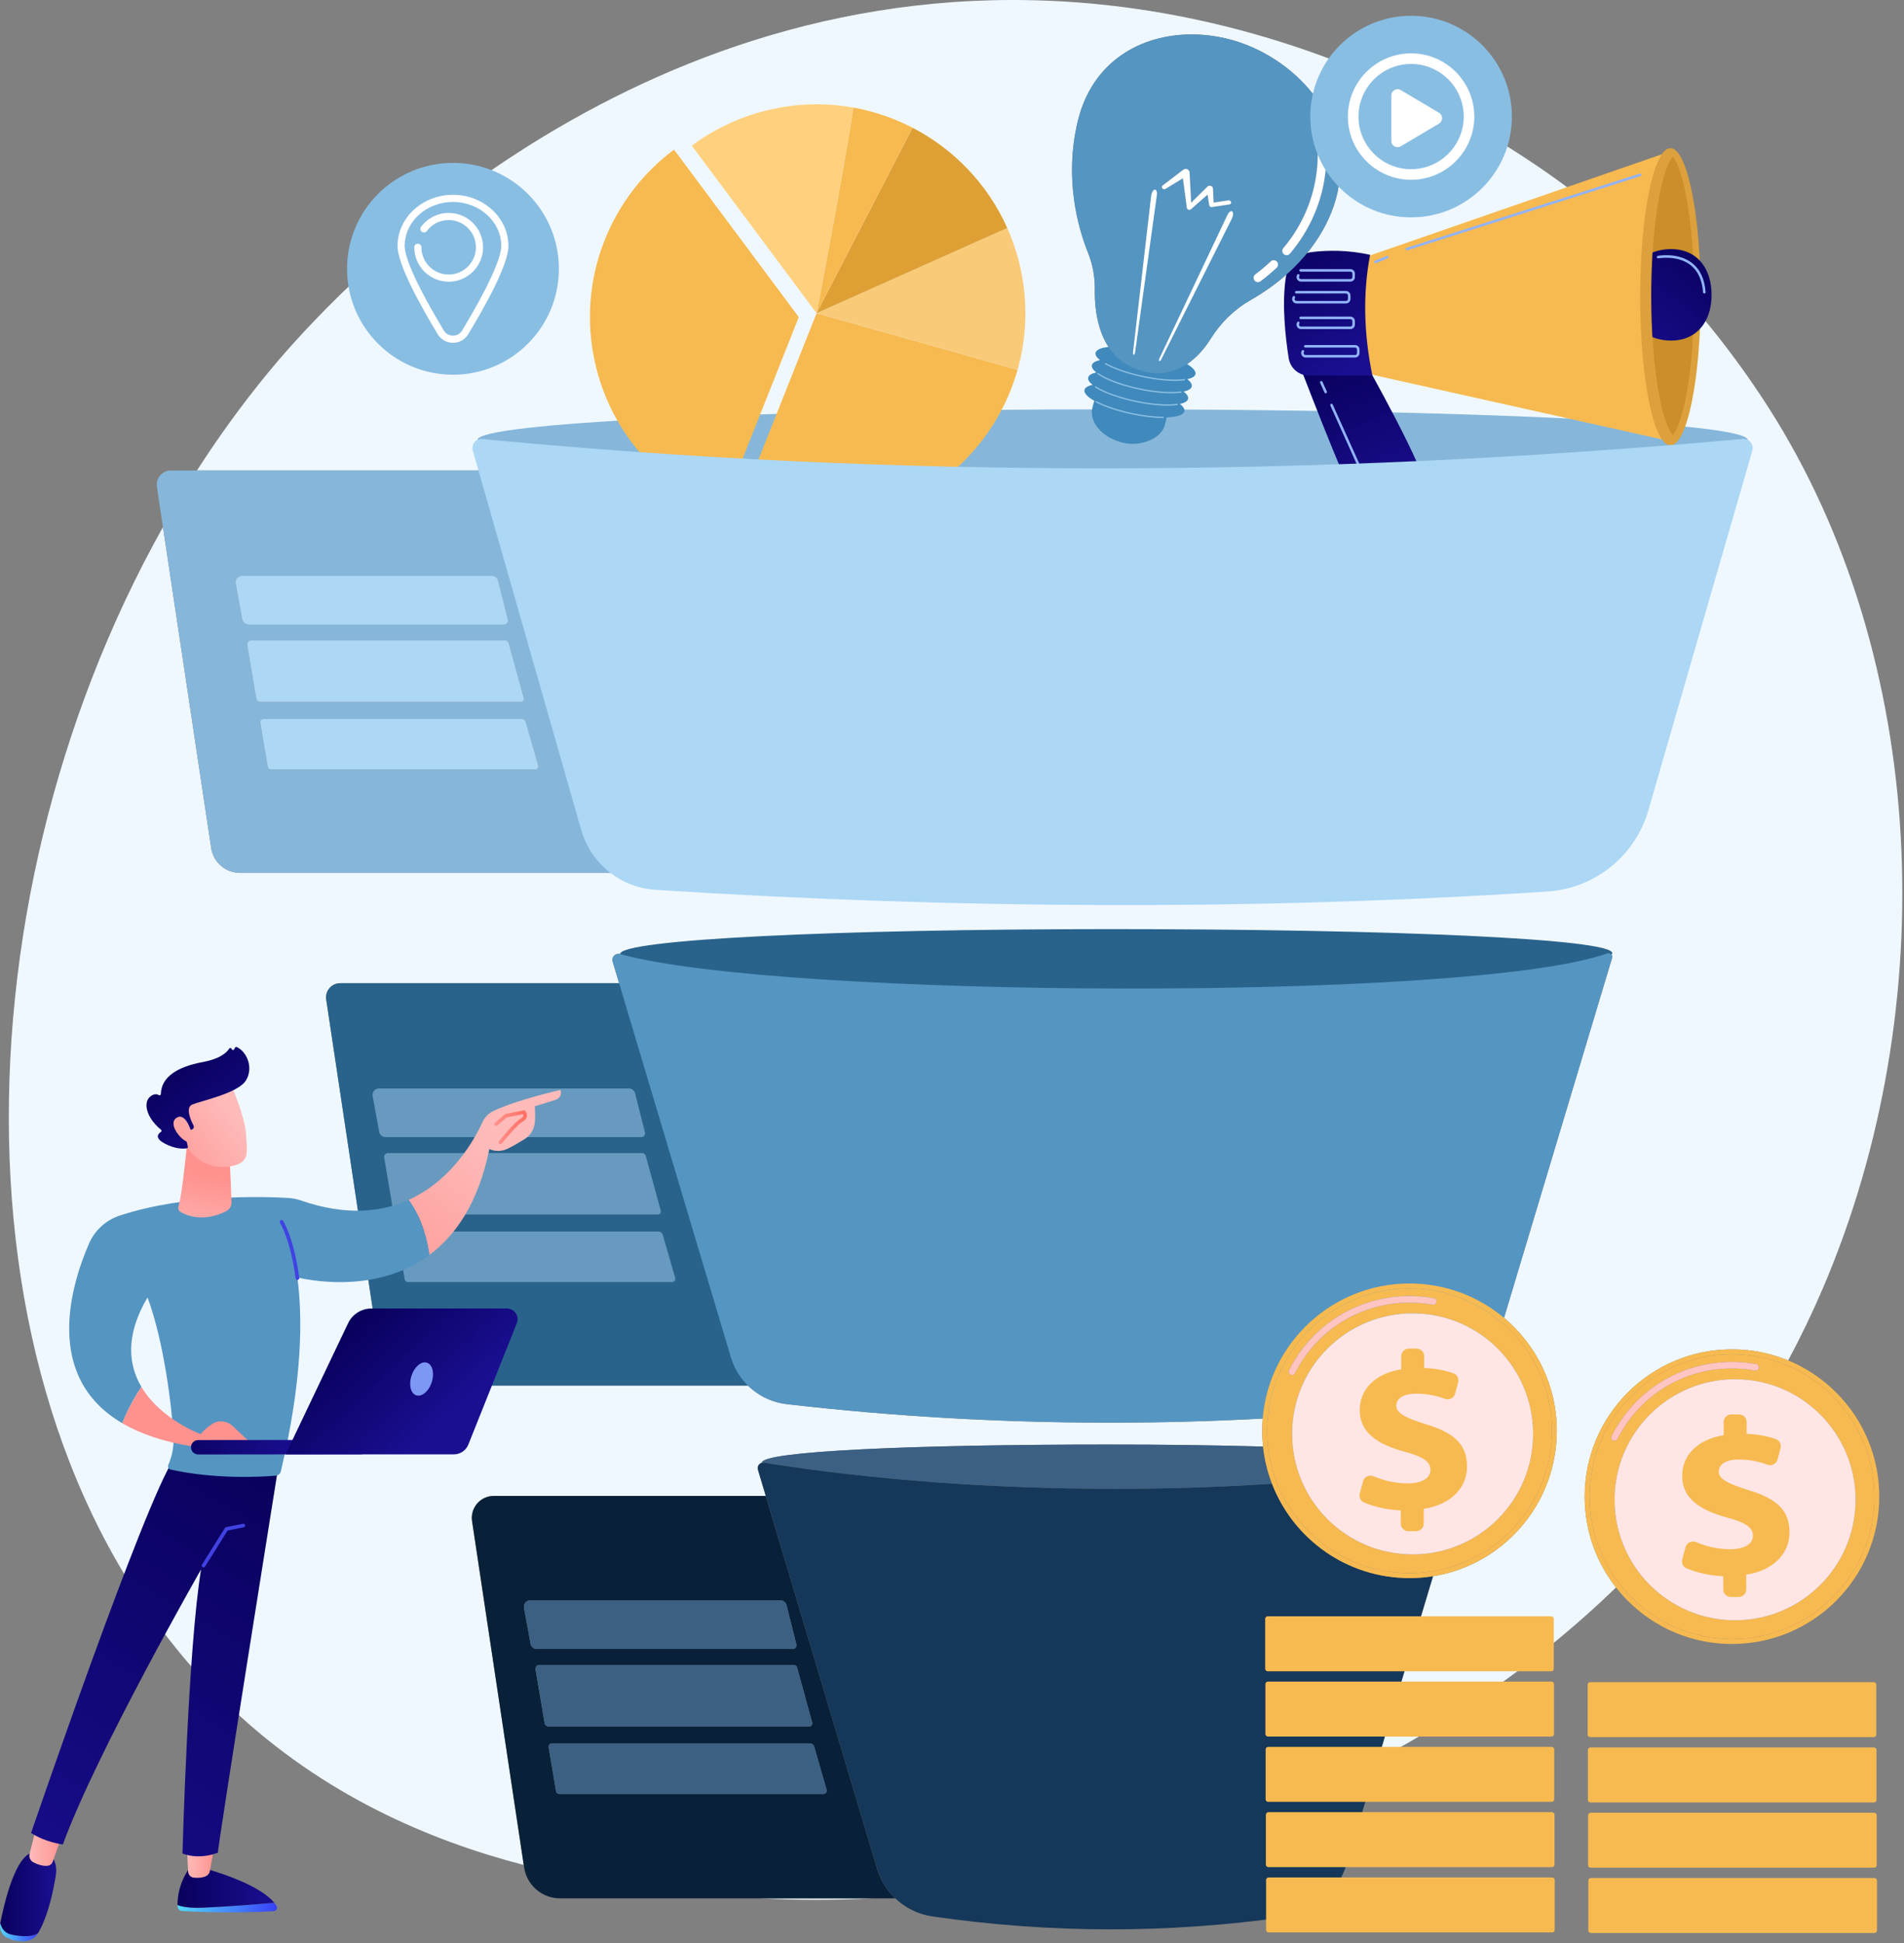 <svg width="585" height="597" viewBox="0 0 585 597" fill="none" xmlns="http://www.w3.org/2000/svg">
<rect x="0" y="0" width="585" height="597" fill="#808080" stroke="none"/>
<path d="M250.675 583.678C244.779 583.678 238.939 583.525 233.164 583.219H268.464C262.491 583.525 256.554 583.678 250.675 583.678ZM160.916 572.962C131.78 565.381 99.336 551.483 71.156 524.836C-16.673 441.778 -15.844 279.508 50.069 161.943L64.883 260.537C65.544 264.932 69.32 268.183 73.763 268.183H216.974V144.546H60.514C67.24 134.073 74.523 124.031 82.332 114.538C94.628 99.588 179.26 0 311.26 0C312.143 0 313.028 0.004 313.914 0.013C411.671 1.001 480.287 56.224 488.629 63.102C499.17 71.794 522.416 92.446 543.367 125.209C592.593 202.19 596.92 309.657 560.091 395.74C556.817 403.393 553.252 410.789 549.406 417.957C544.086 415.761 538.257 414.549 532.144 414.549C507.15 414.549 486.887 434.812 486.887 459.806C486.887 470.334 490.482 480.021 496.512 487.71C474.654 508.885 449.832 526.459 423.394 540.527L440.288 484.26C461.848 480.798 478.32 462.111 478.32 439.576C478.32 425.638 472.019 413.17 462.111 404.869L495.315 294.275C495.539 293.525 494.96 292.835 494.249 292.835C494.124 292.835 493.993 292.856 493.864 292.901C473.227 300.25 411.258 303.714 347.818 303.714C282.316 303.714 215.25 300.02 190.527 293.101C190.352 293.052 190.18 293.03 190.012 293.03C188.818 293.03 187.868 294.191 188.236 295.426L190.221 302.065H104.524C101.866 302.065 99.83 304.428 100.225 307.057L116.903 418.056C117.564 422.45 121.34 425.7 125.783 425.7H229.814C232.991 428.81 237.167 430.866 241.772 431.396C274.436 435.152 307.497 437.079 340.983 437.079C356.551 437.079 372.207 436.663 387.962 435.819C387.859 437.057 387.807 438.31 387.807 439.576C387.807 441.21 387.893 442.822 388.063 444.413C373.763 444.012 357.746 443.788 340.826 443.788C280.409 443.788 234.089 445.851 234.089 449.37C234.089 449.379 234.089 449.387 234.089 449.396C233.194 449.613 232.585 450.552 232.875 451.521L235.284 459.582H151.717C147.593 459.582 144.433 463.252 145.044 467.334L160.916 572.962ZM366.158 10.572C350.627 10.572 335.529 18.745 331.105 37.402C326.946 54.933 331.213 69.96 334.287 77.64C335.72 81.227 336.433 85.063 336.375 88.922C336.254 96.956 338.054 110.829 351.381 114.114C352.902 114.491 354.347 114.661 355.714 114.661C363.59 114.661 368.914 108.976 372.091 103.911C375.139 99.055 379.298 95.003 384.281 92.166C392.127 87.702 403.411 79.216 409.045 65.267C418.2 42.6 402.692 21.515 382.912 13.753C377.606 11.672 371.854 10.572 366.158 10.572Z" fill="#EFF8FF"/>
<path d="M216.974 268.183H73.763C69.319 268.183 65.544 264.932 64.883 260.537L50.069 161.943L48.205 149.539C47.81 146.909 49.846 144.545 52.504 144.545H60.514H216.974V268.183ZM80.943 220.864C80.336 220.864 79.874 221.409 79.975 222.007L82.249 235.564C82.329 236.038 82.738 236.384 83.217 236.384C83.219 236.384 83.221 236.384 83.223 236.384H164.422C165.074 236.384 165.546 235.758 165.365 235.129L161.54 221.833C161.376 221.258 160.851 220.864 160.254 220.864H80.943ZM77.126 196.753C76.387 196.753 75.826 197.418 75.949 198.145L78.736 214.643C78.833 215.218 79.33 215.637 79.913 215.637H160.048C160.659 215.637 161.103 215.056 160.941 214.466L156.35 197.747C156.253 197.175 155.755 196.753 155.174 196.753H77.126ZM74.328 176.912C73.106 176.912 72.183 178.021 72.403 179.222L74.424 190.26C74.595 191.19 75.404 191.864 76.349 191.864H154.944C155.704 191.864 156.261 191.149 156.074 190.413L153.08 178.539C152.918 177.601 152.105 176.912 151.151 176.912H74.328Z" fill="#86B7DA"/>
<path d="M160.048 215.638H79.913C79.33 215.638 78.833 215.218 78.736 214.643L75.949 198.146C75.826 197.418 76.388 196.753 77.126 196.753H155.175C155.756 196.753 156.253 197.175 156.35 197.747L160.941 214.467C161.103 215.056 160.659 215.638 160.048 215.638Z" fill="#ACD7F5"/>
<path d="M83.217 236.385C82.739 236.385 82.329 236.038 82.25 235.564L79.975 222.007C79.875 221.409 80.336 220.864 80.943 220.864H160.255C160.851 220.864 161.376 221.258 161.54 221.833L165.365 235.13C165.546 235.758 165.074 236.385 164.422 236.385H83.224C83.222 236.385 83.22 236.385 83.217 236.385Z" fill="#ACD7F5"/>
<path d="M154.944 191.864H76.349C75.404 191.864 74.594 191.19 74.424 190.261L72.403 179.222C72.183 178.021 73.106 176.912 74.327 176.912H151.151C152.105 176.912 152.918 177.601 153.08 178.54L156.074 190.413C156.261 191.15 155.704 191.864 154.944 191.864Z" fill="#ACD7F5"/>
<path d="M268.994 425.7H125.783C121.34 425.7 117.564 422.45 116.903 418.056L100.225 307.057C99.83 304.428 101.866 302.065 104.524 302.065H268.994V425.7Z" fill="#29638C"/>
<path d="M202.136 373.125H121.998C121.417 373.125 120.92 372.705 120.823 372.13L118.035 355.635C117.913 354.905 118.475 354.242 119.213 354.242H197.26C197.843 354.242 198.341 354.662 198.437 355.237L203.027 371.956C203.188 372.543 202.745 373.125 202.136 373.125Z" fill="#679ABE"/>
<path d="M125.305 393.871C124.825 393.871 124.416 393.527 124.336 393.053L122.061 379.494C121.962 378.896 122.422 378.351 123.029 378.351H202.34C202.936 378.351 203.462 378.747 203.627 379.32L207.453 392.619C207.633 393.247 207.162 393.871 206.508 393.871H125.311C125.309 393.871 125.307 393.871 125.305 393.871Z" fill="#679ABE"/>
<path d="M197.032 349.353H118.436C117.491 349.353 116.682 348.677 116.512 347.748L114.49 336.709C114.271 335.508 115.192 334.401 116.415 334.401H193.237C194.191 334.401 195.007 335.088 195.166 336.029L198.162 347.9C198.347 348.637 197.79 349.353 197.032 349.353Z" fill="#679ABE"/>
<path d="M275.078 583.219H172.087C166.55 583.219 161.849 579.17 161.027 573.696L160.915 572.962L145.044 467.334C144.432 463.252 147.592 459.582 151.717 459.582H235.283L269.518 574.152C270.573 577.68 272.517 580.78 275.078 583.219ZM169.547 535.616C168.94 535.616 168.477 536.161 168.578 536.759L170.853 550.319C170.931 550.79 171.342 551.137 171.82 551.137C171.822 551.137 171.824 551.137 171.826 551.137H253.025C253.677 551.137 254.149 550.51 253.968 549.884L250.145 536.585C249.979 536.01 249.454 535.616 248.857 535.616H169.547ZM165.73 511.507C164.99 511.507 164.43 512.17 164.553 512.898L167.338 529.395C167.435 529.97 167.932 530.39 168.516 530.39H248.651C249.262 530.39 249.706 529.809 249.544 529.219L244.953 512.502C244.856 511.927 244.359 511.507 243.777 511.507H165.73ZM162.932 491.667C161.709 491.667 160.786 492.773 161.007 493.974L163.027 505.013C163.199 505.943 164.008 506.616 164.953 506.616H243.547C244.307 506.616 244.864 505.902 244.677 505.166L241.683 493.294C241.521 492.353 240.708 491.667 239.754 491.667H162.932Z" fill="#092138"/>
<path d="M248.652 530.39H168.516C167.933 530.39 167.436 529.97 167.339 529.395L164.554 512.898C164.431 512.17 164.991 511.507 165.731 511.507H243.778C244.359 511.507 244.857 511.927 244.953 512.502L249.545 529.219C249.706 529.809 249.263 530.39 248.652 530.39Z" fill="#3B6084"/>
<path d="M171.821 551.137C171.343 551.137 170.932 550.79 170.855 550.319L168.579 536.76C168.478 536.161 168.941 535.617 169.548 535.617H248.859C249.455 535.617 249.98 536.011 250.146 536.585L253.969 549.884C254.15 550.51 253.678 551.137 253.026 551.137H171.828C171.825 551.137 171.823 551.137 171.821 551.137Z" fill="#3B6084"/>
<path d="M243.548 506.616H164.954C164.009 506.616 163.199 505.943 163.027 505.013L161.008 493.974C160.786 492.773 161.71 491.666 162.933 491.666H239.755C240.708 491.666 241.522 492.353 241.683 493.294L244.678 505.166C244.865 505.902 244.307 506.616 243.548 506.616Z" fill="#3B6084"/>
<path d="M342.495 457.406C305.989 457.406 268.718 454.801 234.759 449.37C234.666 449.355 234.574 449.348 234.483 449.348C234.348 449.348 234.216 449.363 234.089 449.396C234.089 449.387 234.089 449.379 234.089 449.37C234.089 445.85 280.409 443.788 340.826 443.788C357.746 443.788 373.763 444.012 388.063 444.412C388.487 448.403 389.43 452.239 390.823 455.851C375.111 456.88 358.882 457.406 342.495 457.406Z" fill="#3B6084"/>
<path d="M495.364 292.834C495.364 297.28 419.486 308.256 334.23 308.256C248.974 308.256 190.526 297.549 190.526 293.101C190.526 288.654 256.349 285.445 341.605 285.445C426.861 285.445 495.364 288.387 495.364 292.834Z" fill="#29638C"/>
<path d="M439.831 431.527C372.145 439.098 306.178 438.803 241.772 431.395C233.674 430.463 226.9 424.815 224.566 417.005L188.237 295.426C187.817 294.016 189.111 292.705 190.527 293.101C239.193 306.721 451.92 307.838 493.864 292.901C494.731 292.591 495.579 293.394 495.315 294.274L458.867 415.666C456.277 424.292 448.782 430.526 439.831 431.527Z" fill="#5595C2"/>
<path d="M341.274 592.738C322.947 592.738 304.695 591.41 286.516 588.773C282.131 588.138 278.159 586.155 275.079 583.219C272.517 580.78 270.574 577.681 269.519 574.152L235.284 459.582L232.875 451.521C232.584 450.552 233.194 449.613 234.089 449.396C234.216 449.364 234.347 449.349 234.483 449.349C234.573 449.349 234.666 449.355 234.759 449.37C268.718 454.801 305.988 457.406 342.494 457.406C358.882 457.406 375.111 456.881 390.823 455.852C397.36 472.806 413.806 484.832 433.063 484.832C435.524 484.832 437.935 484.636 440.287 484.26L423.394 540.527L413.703 572.807C411.122 581.405 403.766 587.71 394.876 588.96C376.938 591.485 359.07 592.738 341.274 592.738Z" fill="#153759"/>
<path d="M536.985 135.152C536.985 140.339 451.025 144.546 341.838 144.546C232.651 144.546 146.702 140.339 146.702 135.152C146.702 129.964 232.651 125.76 341.838 125.76C451.025 125.76 536.985 129.964 536.985 135.152Z" fill="#86B7DA"/>
<path d="M227.222 155.853C238.736 160.434 251.695 161.736 264.708 158.867C288.602 153.597 306.417 135.64 312.644 113.636L250.89 96.22L227.222 155.853Z" fill="#F7BA50"/>
<path d="M312.645 113.636C315.434 103.777 315.899 93.109 313.538 82.402C312.584 78.073 311.213 73.944 309.476 70.048L250.891 96.22L312.645 113.636Z" fill="#F9CA78"/>
<path d="M309.476 70.048C303.455 56.532 293.041 45.81 280.381 39.249L250.891 96.22L309.476 70.048Z" fill="#DEA035"/>
<path d="M245.423 97.425L207.092 45.965C187.49 60.583 177.168 85.814 182.776 111.243C187.537 132.829 202.655 149.458 221.755 157.059L245.423 97.425Z" fill="#F7BA50"/>
<path d="M280.381 39.249C274.713 36.31 268.594 34.207 262.218 33.06C258.425 57.156 250.891 96.22 250.891 96.22L280.381 39.249Z" fill="#F7BA50"/>
<path d="M262.217 33.06C254.122 31.605 245.608 31.689 237.073 33.572C227.903 35.596 219.628 39.488 212.559 44.759L250.891 96.22C250.891 96.22 258.425 57.156 262.217 33.06Z" fill="#FFD07D"/>
<path d="M397.907 108.591C397.907 108.591 413.139 148.758 417.95 157.113C423.536 166.812 439.849 160.632 439.037 152.515C438.225 144.397 419.166 110.844 419.166 110.844L397.907 108.591Z" fill="url(#paint0_linear)"/>
<path d="M418.486 79.33L513.149 46.509L512.154 135.328L415.9 113.852L418.486 79.33Z" fill="#F7BA50"/>
<path d="M522.539 91.176C522.539 116.385 518.375 136.82 513.239 136.82C508.103 136.82 503.938 116.385 503.938 91.176C503.938 65.967 508.103 45.532 513.239 45.532C518.375 45.532 522.539 65.967 522.539 91.176Z" fill="#DCA13C"/>
<path d="M513.946 133.699C513.104 132.844 511.272 129.546 509.703 121.018C508.185 112.778 507.35 102.088 507.35 90.918C507.35 79.75 508.185 69.06 509.703 60.818C511.272 52.289 513.104 48.991 513.946 48.137C514.785 48.991 516.617 52.289 518.186 60.818C519.704 69.06 520.539 79.75 520.539 90.918C520.539 102.088 519.704 112.778 518.186 121.018C516.617 129.546 514.785 132.844 513.946 133.699Z" fill="#CA8F29"/>
<path d="M513.078 104.638V104.617H512.54V104.595H512.239V104.574H511.937V104.552H511.722V104.531H511.55V104.509H511.377V104.488H511.184V104.466H511.033V104.445H510.904V104.423H510.775V104.402H510.646V104.38H510.538V104.358H510.409V104.337H510.301V104.315H510.194V104.294H510.107V104.272H510V104.251H509.892V104.229H509.806V104.208H509.698V104.186H509.612V104.165H509.526V104.143H509.462V104.122H509.376V104.1H509.289V104.079H509.203V104.057H509.139V104.036H509.053V104.014H508.967V103.993H508.902V103.971H508.837V103.949H508.751V103.928H508.687V103.906H508.622V103.885H508.558V103.863H508.493V103.842H508.428V103.82H508.364V103.799H508.278V103.777H508.235V103.756H508.17V103.734H508.106V103.713H508.041V103.691H507.998V103.67H507.933V103.648H507.869V103.627H507.826V103.605H507.761V103.584H507.718V103.562H507.697V103.218H507.675V102.809H507.653V102.4H507.632V101.991H507.61V101.582H507.589V101.173H507.567V100.656H507.546V100.161H507.524V99.666H507.503V99.149H507.481V98.482H507.46V97.836H507.438V97.19H507.417V96.265H507.395V95.361H507.374V94.004H507.352V91.787H507.331V90.065H507.352V87.826H507.374V86.47H507.395V85.566H507.417V84.662H507.438V83.995H507.46V83.349H507.481V82.703H507.503V82.187H507.524V81.67H507.546V81.175H507.567V80.658H507.589V80.249H507.61V79.84H507.632V79.431H507.653V79.022H507.675V78.613H507.697V78.269H507.718V77.924H507.74V77.58H507.761V77.558H507.804V77.537H507.847V77.515H507.912V77.494H507.976V77.472H508.041V77.451H508.084V77.429H508.149V77.408H508.213V77.386H508.256V77.365H508.342V77.343H508.407V77.322H508.471V77.3H508.536V77.279H508.601V77.257H508.665V77.236H508.73V77.214H508.816V77.193H508.88V77.171H508.945V77.15H509.031V77.128H509.096V77.106H509.182V77.085H509.268V77.063H509.354V77.042H509.419V77.02H509.505V76.999H509.591V76.977H509.677V76.956H509.763V76.934H509.871V76.913H509.957V76.891H510.064V76.87H510.172V76.848H510.258V76.827H510.366V76.805H510.495V76.784H510.603V76.762H510.732V76.74H510.861V76.719H510.99V76.698H511.119V76.676H511.313V76.654H511.485V76.633H511.679V76.611H511.851V76.59H512.131V76.568H512.432V76.547H512.863V76.525H513.961V76.547H514.391V76.568H514.671V76.59H514.951V76.611H515.123V76.633H515.295V76.654H515.467V76.676H515.64V76.698H515.769V76.719H515.898V76.74H516.006V76.762H516.135V76.784H516.242V76.805H516.372V76.827H516.458V76.848H516.544V76.87H516.63V76.891H516.737V76.913H516.824V76.934H516.91V76.956H516.996V76.977H517.082V76.999H517.146V77.02H517.233V77.042H517.297V77.063H517.362V77.085H517.448V77.106H517.512V77.128H517.599V77.15H517.663V77.171H517.728V77.193H517.771V77.214H517.835V77.236H517.9V77.257H517.964V77.279H518.029V77.3H518.072V77.322H518.137V77.343H518.201V77.365H518.266V77.386H518.309V77.408H518.373V77.429H518.417V77.451H518.46V77.472H518.524V77.494H518.567V77.515H518.61V77.537H518.675V77.558H518.718V77.58H518.782V77.602H518.826V77.623H518.869V77.645H518.912V77.666H518.955V77.688H518.998V77.709H519.041V77.731H519.084V77.752H519.127V77.774H519.17V77.795H519.213V77.817H519.256V77.838H519.299V77.86H519.364V77.881H519.407V77.903H519.45V77.924H519.471V77.946H519.514V77.968H519.557V77.989H519.6V78.01H519.622V78.032H519.665V78.054H519.708V78.075H519.751V78.097H519.773V78.118H519.816V78.14H519.859V78.161H519.902V78.183H519.923V78.204H519.966V78.226H520.009V78.247H520.031V78.269H520.074V78.29H520.096V78.312H520.139V78.333H520.182V78.355H520.203V78.376H520.246V78.398H520.268V78.419H520.311V78.441H520.332V78.463H520.375V78.484H520.397V78.506H520.44V78.527H520.462V78.549H520.505V78.57H520.526V78.592H520.569V78.613H520.591V78.635H520.612V78.656H520.655V78.678H520.677V78.699H520.72V78.721H520.741V78.742H520.763V78.764H520.806V78.785H520.827V78.807H520.849V78.829H520.892V78.85H520.914V78.872H520.935V78.893H520.978V78.915H521V78.936H521.021V78.958H521.064V78.979H521.086V79.001H521.107V79.022H521.129V79.044H521.15V79.065H521.193V79.087H521.215V79.108H521.236V79.13H521.258V79.151H521.28V79.173H521.323V79.195H521.344V79.216H521.366V79.237H521.387V79.259H521.43V79.281H521.452V79.302H521.473V79.324H521.495V79.345H521.516V79.367H521.538V79.388H521.559V79.41H521.581V79.431H521.602V79.453H521.645V79.474H521.667V79.496H521.689V79.517H521.71V79.539H521.732V79.56H521.753V79.582H521.775V79.603H521.796V79.625H521.818V79.647H521.839V79.668H521.861V79.69H521.882V79.711H521.904V79.733H521.947V79.776H521.968V79.797H521.99V79.819H522.011V79.84H522.033V79.862H522.054V79.883H522.076V79.905H522.098V79.926H522.119V79.948H522.141V79.969H522.162V79.991H522.184V80.013H522.205V80.034H522.227V80.055H522.248V80.077H522.27V80.099H522.291V80.12H522.313V80.142H522.334V80.163H522.356V80.185H522.377V80.206H522.399V80.249H522.42V80.271H522.442V80.292H522.463V80.314H522.485V80.335H522.507V80.357H522.528V80.4H522.55V80.421H522.571V80.443H522.593V80.465H522.614V80.486H522.636V80.508H522.657V80.551H522.679V80.572H522.7V80.594H522.722V80.615H522.743V80.637H522.765V80.658H522.786V80.701H522.808V80.723H522.829V80.744H522.851V80.787H522.872V80.809H522.894V80.831H522.915V80.852H522.937V80.895H522.959V80.917H522.98V80.938H523.002V80.981H523.023V81.003H523.045V81.024H523.066V81.067H523.088V81.089H523.109V81.11H523.131V81.132H523.152V81.175H523.174V81.196H523.195V81.24H523.217V81.261H523.238V81.304H523.26V81.326H523.281V81.369H523.303V81.39H523.324V81.412H523.346V81.455H523.368V81.476H523.389V81.519H523.411V81.541H523.432V81.584H523.454V81.605H523.475V81.648H523.497V81.67H523.518V81.713H523.54V81.735H523.561V81.778H523.583V81.821H523.604V81.842H523.626V81.885H523.647V81.907H523.669V81.95H523.69V81.993H523.712V82.014H523.733V82.058H523.755V82.1H523.777V82.122H523.798V82.165H523.82V82.208H523.841V82.23H523.863V82.273H523.884V82.316H523.906V82.359H523.927V82.402H523.949V82.423H523.97V82.466H523.992V82.51H524.013V82.553H524.035V82.596H524.056V82.617H524.078V82.66H524.099V82.703H524.121V82.746H524.142V82.789H524.164V82.832H524.186V82.875H524.207V82.918H524.229V82.962H524.25V83.005H524.272V83.048H524.293V83.091H524.315V83.134H524.336V83.177H524.358V83.22H524.379V83.263H524.401V83.328H524.422V83.371H524.444V83.414H524.465V83.457H524.487V83.521H524.508V83.564H524.53V83.607H524.551V83.672H524.573V83.715H524.595V83.758H524.616V83.823H524.638V83.866H524.659V83.909H524.681V83.973H524.702V84.038H524.724V84.081H524.745V84.145H524.767V84.189H524.788V84.253H524.81V84.318H524.831V84.361H524.853V84.425H524.874V84.468H524.896V84.533H524.917V84.597H524.939V84.662H524.96V84.727H524.982V84.791H525.004V84.856H525.025V84.92H525.047V84.985H525.068V85.05H525.09V85.136H525.111V85.2H525.133V85.286H525.154V85.351H525.176V85.437H525.197V85.502H525.219V85.566H525.24V85.652H525.262V85.717H525.283V85.803H525.305V85.911H525.326V85.997H525.348V86.083H525.369V86.169H525.391V86.255H525.413V86.341H525.434V86.449H525.456V86.556H525.477V86.642H525.499V86.75H525.52V86.858H525.542V86.965H525.563V87.095H525.585V87.224H525.606V87.353H525.628V87.482H525.649V87.611H525.671V87.762H525.692V87.934H525.714V88.106H525.735V88.278H525.757V88.451H525.778V88.709H525.8V88.946H525.822V89.247H525.843V89.656H525.865V91.486H525.843V91.916H525.822V92.196H525.8V92.454H525.778V92.691H525.757V92.885H525.735V93.057H525.714V93.23H525.692V93.402H525.671V93.531H525.649V93.681H525.628V93.811H525.606V93.94H525.585V94.069H525.563V94.177H525.542V94.284H525.52V94.392H525.499V94.499H525.477V94.607H525.456V94.715H525.434V94.822H525.413V94.909H525.391V94.995H525.369V95.081H525.348V95.167H525.326V95.253H525.305V95.339H525.283V95.425H525.262V95.511H525.24V95.576H525.219V95.662H525.197V95.727H525.176V95.813H525.154V95.877H525.133V95.963H525.111V96.028H525.09V96.093H525.068V96.157H525.047V96.222H525.025V96.286H525.004V96.351H524.982V96.415H524.96V96.48H524.939V96.544H524.917V96.609H524.896V96.674H524.874V96.738H524.853V96.781H524.831V96.846H524.81V96.91H524.788V96.954H524.767V97.018H524.745V97.083H524.724V97.126H524.702V97.19H524.681V97.233H524.659V97.298H524.638V97.341H524.616V97.384H524.595V97.449H524.573V97.492H524.551V97.535H524.53V97.599H524.508V97.642H524.487V97.685H524.465V97.75H524.444V97.793H524.422V97.836H524.401V97.879H524.379V97.922H524.358V97.965H524.336V98.008H524.315V98.051H524.293V98.094H524.272V98.159H524.25V98.202H524.229V98.245H524.207V98.288H524.186V98.331H524.164V98.374H524.142V98.417H524.121V98.46H524.099V98.482H524.078V98.525H524.056V98.568H524.035V98.611H524.013V98.654H523.992V98.697H523.97V98.719H523.949V98.762H523.927V98.805H523.906V98.848H523.884V98.891H523.863V98.912H523.841V98.955H523.82V98.999H523.798V99.041H523.777V99.063H523.755V99.106H523.733V99.128H523.712V99.171H523.69V99.214H523.669V99.235H523.647V99.278H523.626V99.3H523.604V99.343H523.583V99.386H523.561V99.407H523.54V99.451H523.518V99.494H523.497V99.515H523.475V99.558H523.454V99.58H523.432V99.601H523.411V99.644H523.389V99.666H523.368V99.709H523.346V99.73H523.324V99.773H523.303V99.795H523.281V99.838H523.26V99.859H523.238V99.881H523.217V99.924H523.195V99.946H523.174V99.989H523.152V100.01H523.131V100.053H523.109V100.075H523.088V100.096H523.066V100.118H523.045V100.161H523.023V100.182H523.002V100.204H522.98V100.247H522.959V100.269H522.937V100.29H522.915V100.312H522.894V100.355H522.872V100.376H522.851V100.398H522.829V100.441H522.808V100.462H522.786V100.484H522.765V100.527H522.743V100.548H522.722V100.57H522.7V100.591H522.679V100.613H522.657V100.634H522.636V100.656H522.614V100.699H522.593V100.721H522.571V100.742H522.55V100.764H522.528V100.785H522.507V100.807H522.485V100.85H522.463V100.871H522.442V100.893H522.42V100.914H522.399V100.936H522.377V100.957H522.356V101H522.334V101.022H522.313V101.043H522.291V101.065H522.27V101.087H522.248V101.108H522.227V101.13H522.205V101.151H522.184V101.173H522.162V101.194H522.141V101.216H522.119V101.237H522.098V101.259H522.076V101.28H522.054V101.302H522.033V101.323H522.011V101.345H521.99V101.366H521.968V101.388H521.947V101.409H521.925V101.431H521.904V101.452H521.882V101.474H521.861V101.495H521.839V101.517H521.818V101.539H521.796V101.56H521.775V101.582H521.753V101.603H521.732V101.625H521.689V101.646H521.667V101.668H521.645V101.689H521.624V101.711H521.602V101.732H521.581V101.754H521.559V101.775H521.538V101.797H521.516V101.818H521.495V101.84H521.473V101.861H521.43V101.883H521.409V101.904H521.387V101.926H521.366V101.948H521.344V101.969H521.301V101.991H521.28V102.012H521.258V102.034H521.236V102.055H521.193V102.077H521.172V102.098H521.15V102.12H521.129V102.141H521.107V102.163H521.064V102.184H521.043V102.206H521.021V102.227H521V102.249H520.957V102.27H520.935V102.292H520.914V102.313H520.871V102.335H520.849V102.357H520.827V102.378H520.784V102.4H520.763V102.421H520.72V102.443H520.698V102.464H520.677V102.486H520.634V102.507H520.612V102.529H520.591V102.55H520.548V102.572H520.526V102.593H520.483V102.615H520.462V102.636H520.418V102.658H520.397V102.679H520.354V102.701H520.332V102.722H520.289V102.744H520.268V102.766H520.225V102.787H520.203V102.809H520.16V102.83H520.117V102.852H520.096V102.873H520.053V102.895H520.031V102.916H519.988V102.938H519.966V102.959H519.923V102.981H519.88V103.002H519.837V103.024H519.816V103.045H519.773V103.067H519.73V103.088H519.687V103.11H519.665V103.131H519.622V103.153H519.579V103.175H519.536V103.196H519.493V103.218H519.471V103.239H519.428V103.261H519.385V103.282H519.342V103.304H519.299V103.325H519.256V103.347H519.213V103.368H519.17V103.39H519.127V103.411H519.084V103.433H519.041V103.454H518.998V103.476H518.955V103.497H518.912V103.519H518.869V103.54H518.804V103.562H518.761V103.584H518.696V103.605H518.653V103.627H518.61V103.648H518.546V103.67H518.503V103.691H518.46V103.713H518.395V103.734H518.352V103.756H518.287V103.777H518.244V103.799H518.18V103.82H518.115V103.842H518.072V103.863H518.008V103.885H517.943V103.906H517.878V103.928H517.814V103.949H517.749V103.971H517.706V103.993H517.642V104.014H517.555V104.036H517.491V104.057H517.426V104.079H517.34V104.1H517.276V104.122H517.19V104.143H517.125V104.165H517.06V104.186H516.974V104.208H516.888V104.229H516.781V104.251H516.694V104.272H516.608V104.294H516.522V104.315H516.415V104.337H516.328V104.358H516.199V104.38H516.092V104.402H515.963V104.423H515.855V104.445H515.726V104.466H515.597V104.488H515.424V104.509H515.252V104.531H515.08V104.552H514.886V104.574H514.585V104.595H514.284V104.617H513.745V104.638" fill="url(#paint1_linear)"/>
<path d="M403.22 77.421C407.674 76.904 414.058 76.717 420.962 78.299C418.689 90.181 419.031 102.565 421.662 115.391H402.189C399.083 115.391 396.437 113.135 395.953 110.067C394.982 103.922 393.796 93.589 395.06 85.291C395.695 81.125 399.035 77.907 403.22 77.421Z" fill="url(#paint2_linear)"/>
<path d="M414.906 86.522H399.734C399.22 86.522 398.764 86.251 398.518 85.799C398.273 85.347 398.292 84.817 398.572 84.387C398.688 84.204 398.931 84.154 399.112 84.27C399.293 84.387 399.345 84.628 399.226 84.811C399.106 84.998 399.097 85.228 399.205 85.426C399.31 85.622 399.508 85.741 399.734 85.741H414.906C415.24 85.741 415.509 85.469 415.509 85.138V84.057C415.509 83.726 415.24 83.455 414.906 83.455H399.62C399.405 83.455 399.231 83.28 399.231 83.065C399.231 82.85 399.405 82.673 399.62 82.673H414.906C415.67 82.673 416.29 83.295 416.29 84.057V85.138C416.29 85.9 415.67 86.522 414.906 86.522Z" fill="#91B3FA"/>
<path d="M413.554 93.24H398.381C397.866 93.24 397.412 92.971 397.166 92.517C396.919 92.065 396.94 91.537 397.22 91.105C397.337 90.924 397.578 90.874 397.758 90.989C397.939 91.107 397.991 91.348 397.875 91.529C397.752 91.718 397.743 91.949 397.851 92.144C397.959 92.343 398.157 92.461 398.381 92.461H413.554C413.886 92.461 414.157 92.19 414.157 91.856V90.778C414.157 90.444 413.886 90.175 413.554 90.175H398.269C398.053 90.175 397.879 89.998 397.879 89.783C397.879 89.568 398.053 89.394 398.269 89.394H413.554C414.316 89.394 414.936 90.013 414.936 90.778V91.856C414.936 92.62 414.316 93.24 413.554 93.24Z" fill="#91B3FA"/>
<path d="M432.241 76.926C432.077 76.926 431.922 76.82 431.871 76.655C431.804 76.448 431.918 76.228 432.125 76.164L503.819 53.348C504.026 53.284 504.246 53.398 504.31 53.602C504.375 53.807 504.263 54.026 504.056 54.093L432.359 76.906C432.321 76.919 432.282 76.926 432.241 76.926Z" fill="#91B3FA"/>
<path d="M422.545 80.888C422.392 80.888 422.246 80.798 422.186 80.647C422.104 80.447 422.199 80.219 422.399 80.137L426.088 78.628C426.289 78.546 426.515 78.643 426.596 78.844C426.678 79.042 426.583 79.27 426.383 79.352L422.694 80.861C422.644 80.88 422.595 80.888 422.545 80.888Z" fill="#91B3FA"/>
<path d="M414.906 101.11H399.734C399.22 101.11 398.766 100.841 398.518 100.387C398.273 99.935 398.292 99.407 398.572 98.975C398.688 98.794 398.931 98.742 399.112 98.859C399.293 98.975 399.345 99.218 399.226 99.399C399.106 99.586 399.097 99.819 399.205 100.015C399.31 100.213 399.508 100.331 399.734 100.331H414.906C415.24 100.331 415.509 100.06 415.509 99.726V98.648C415.509 98.314 415.24 98.043 414.906 98.043H399.62C399.405 98.043 399.231 97.868 399.231 97.653C399.231 97.438 399.405 97.263 399.62 97.263H414.906C415.67 97.263 416.29 97.883 416.29 98.648V99.726C416.29 100.49 415.67 101.11 414.906 101.11Z" fill="#91B3FA"/>
<path d="M416.327 109.845H401.155C400.639 109.845 400.187 109.574 399.939 109.122C399.694 108.67 399.713 108.143 399.993 107.71C400.111 107.529 400.352 107.478 400.533 107.594C400.714 107.71 400.766 107.953 400.647 108.134C400.527 108.321 400.518 108.552 400.626 108.75C400.731 108.948 400.929 109.064 401.155 109.064H416.327C416.661 109.064 416.93 108.795 416.93 108.461V107.381C416.93 107.049 416.661 106.778 416.327 106.778H401.041C400.826 106.778 400.652 106.604 400.652 106.388C400.652 106.173 400.826 105.999 401.041 105.999H416.327C417.091 105.999 417.711 106.619 417.711 107.381V108.461C417.711 109.223 417.091 109.845 416.327 109.845Z" fill="#91B3FA"/>
<path d="M429.878 157.336C429.178 157.336 428.472 157.261 427.768 157.108C424.684 156.437 422.171 154.402 420.878 151.526L408.756 124.597C408.668 124.401 408.754 124.171 408.952 124.081C409.148 123.992 409.378 124.081 409.467 124.277L421.588 151.208C422.781 153.853 425.093 155.726 427.934 156.346C430.726 156.955 433.55 156.232 435.686 154.364C435.8 154.265 435.914 154.161 436.03 154.056C436.189 153.909 436.435 153.92 436.581 154.079C436.725 154.239 436.714 154.486 436.555 154.63C436.437 154.74 436.316 154.848 436.198 154.951C434.416 156.512 432.19 157.336 429.878 157.336Z" fill="#91B3FA"/>
<path d="M407.318 120.845C407.17 120.845 407.028 120.759 406.963 120.615L405.611 117.612C405.523 117.416 405.609 117.184 405.807 117.096C406.003 117.007 406.233 117.096 406.322 117.291L407.676 120.294C407.764 120.492 407.676 120.723 407.48 120.811C407.428 120.835 407.372 120.845 407.318 120.845Z" fill="#91B3FA"/>
<path d="M523.649 90.175C523.445 90.175 523.275 90.018 523.259 89.811C522.99 86.012 521.673 83.179 519.344 81.39C515.319 78.299 509.575 79.362 509.517 79.373C509.304 79.414 509.1 79.276 509.059 79.065C509.018 78.852 509.158 78.648 509.369 78.607C509.619 78.559 515.519 77.47 519.82 80.772C522.332 82.701 523.752 85.723 524.037 89.755C524.054 89.97 523.89 90.158 523.675 90.173L523.649 90.175Z" fill="#91B3FA"/>
<path d="M366.167 118.729C366.311 118.058 365.809 117.289 364.811 116.495C366.249 116.183 367.148 115.658 367.303 114.926C367.775 112.711 361.287 109.452 352.812 107.648C344.335 105.844 337.083 106.178 336.611 108.393C336.469 109.064 336.969 109.833 337.968 110.627C336.532 110.939 335.632 111.464 335.475 112.196C335.333 112.868 335.832 113.636 336.833 114.431C335.395 114.741 334.495 115.266 334.34 116C334.196 116.672 334.698 117.44 335.697 118.232C334.261 118.544 333.361 119.07 333.204 119.801C332.995 120.783 334.151 121.965 336.235 123.138C335.994 123.835 335.778 124.615 335.593 125.493C334.726 129.574 338.278 134.039 344.206 135.81C350.136 137.58 356.542 134.852 357.795 130.87C358.101 129.895 358.318 129.021 358.458 128.227C361.577 128.128 363.652 127.486 363.896 126.337C364.04 125.663 363.538 124.897 362.54 124.102C363.975 123.79 364.875 123.265 365.032 122.533C365.174 121.862 364.675 121.093 363.676 120.299C365.112 119.987 366.012 119.461 366.167 118.729Z" fill="#3F89BC"/>
<path d="M343.121 126.132C340.662 125.398 338.467 124.546 336.717 123.635C336.613 123.581 336.575 123.456 336.626 123.355C336.68 123.254 336.805 123.213 336.906 123.267C339.649 124.692 343.495 125.973 347.74 126.877C351.212 127.615 354.547 128.016 357.382 128.035C357.498 128.035 357.59 128.127 357.588 128.242C357.588 128.358 357.494 128.45 357.38 128.448C354.517 128.431 351.152 128.028 347.654 127.284C346.076 126.948 344.554 126.56 343.121 126.132Z" fill="#89BEE3"/>
<path d="M344.299 122.337C341.106 121.383 338.342 120.232 336.5 119.057C336.403 118.994 336.375 118.867 336.435 118.77C336.497 118.673 336.624 118.645 336.721 118.708C339.348 120.38 343.89 122.012 348.875 123.073C353.807 124.124 358.59 124.488 361.67 124.048C361.782 124.031 361.887 124.111 361.905 124.223C361.92 124.337 361.842 124.442 361.728 124.457C358.603 124.905 353.766 124.539 348.789 123.48C347.237 123.149 345.726 122.763 344.299 122.337Z" fill="#89BEE3"/>
<path d="M345.392 118.525C341.946 117.496 339.033 116.241 337.201 114.965C337.109 114.9 337.085 114.771 337.15 114.676C337.216 114.581 337.346 114.56 337.438 114.624C339.987 116.4 344.686 118.138 350.012 119.272C354.943 120.32 359.724 120.684 362.805 120.245C362.919 120.228 363.024 120.307 363.039 120.421C363.056 120.533 362.977 120.639 362.865 120.656C359.737 121.102 354.9 120.736 349.925 119.677C348.348 119.341 346.824 118.951 345.392 118.525Z" fill="#89BEE3"/>
<path d="M346.556 114.727C343.82 113.912 341.399 112.947 339.593 111.94C339.494 111.884 339.457 111.757 339.513 111.658C339.569 111.557 339.696 111.52 339.795 111.578C342.51 113.092 346.649 114.51 351.146 115.468C356.034 116.508 360.789 116.876 363.87 116.452C363.984 116.435 364.089 116.514 364.104 116.628C364.119 116.742 364.04 116.846 363.928 116.861C360.802 117.293 355.991 116.923 351.06 115.873C349.501 115.541 347.986 115.154 346.556 114.727Z" fill="#89BEE3"/>
<path d="M355.714 114.661C354.347 114.661 352.902 114.491 351.38 114.114C338.054 110.829 336.254 96.956 336.374 88.922C336.433 85.062 335.72 81.227 334.286 77.64C331.213 69.96 326.946 54.932 331.105 37.402C335.529 18.745 350.627 10.572 366.158 10.572C371.854 10.572 377.606 11.671 382.912 13.753C402.692 21.515 418.2 42.6 409.045 65.267C403.411 79.216 392.127 87.701 384.281 92.166C379.298 95.003 375.139 99.054 372.091 103.911C368.913 108.976 363.59 114.661 355.714 114.661ZM391.352 79.944C391.025 79.944 390.698 80.064 390.442 80.307C388.971 81.696 387.372 83.037 385.689 84.296C385.101 84.735 384.981 85.568 385.42 86.154C385.596 86.393 385.839 86.552 386.102 86.632C386.227 86.668 386.354 86.688 386.483 86.688C386.761 86.688 387.038 86.602 387.277 86.423C389.043 85.103 390.719 83.696 392.263 82.236C392.797 81.732 392.82 80.893 392.317 80.359C392.056 80.084 391.705 79.944 391.352 79.944ZM406.027 43.386C405.964 43.386 405.904 43.39 405.842 43.399C405.114 43.5 404.608 44.172 404.711 44.897C404.735 45.06 406.851 61.321 394.301 76.226C393.828 76.788 393.901 77.625 394.461 78.097C394.605 78.217 394.766 78.303 394.936 78.353C395.059 78.389 395.188 78.409 395.315 78.409C395.694 78.409 396.069 78.247 396.331 77.935C409.637 62.135 407.439 45.239 407.34 44.529C407.247 43.864 406.679 43.386 406.027 43.386ZM363.448 54.76L364.653 63.861L364.656 63.87C364.675 64.014 364.75 64.159 364.879 64.275C365.032 64.412 365.232 64.481 365.424 64.481C365.598 64.481 365.766 64.425 365.895 64.314L371.038 59.772L371.503 62.983L371.507 63.013C371.512 63.035 371.516 63.059 371.522 63.082C371.606 63.392 371.925 63.612 372.267 63.612C372.304 63.612 372.343 63.607 372.381 63.603L377.728 62.811C378.109 62.755 378.342 62.43 378.247 62.086C378.163 61.778 377.845 61.558 377.505 61.558C377.466 61.558 377.427 61.56 377.388 61.567L372.885 62.232L372.681 57.914C372.668 57.688 372.553 57.457 372.343 57.285C372.147 57.126 371.901 57.046 371.664 57.046C371.421 57.046 371.187 57.13 371.017 57.298L371.006 57.309L365.986 62.264L365.489 52.926V52.911C365.476 52.683 365.375 52.45 365.185 52.259C364.944 52.016 364.608 51.889 364.283 51.889C364.038 51.889 363.797 51.962 363.605 52.108L357.192 57.008C356.93 57.208 356.891 57.572 357.115 57.845C357.268 58.03 357.505 58.131 357.737 58.131C357.868 58.131 358 58.097 358.114 58.028L363.448 54.76Z" fill="#5595C2"/>
<path d="M356.229 110.119L377.115 66.066C377.548 65.155 378.209 64.656 378.592 64.949C378.975 65.241 378.936 66.216 378.504 67.127C378.493 67.151 378.478 67.181 378.467 67.204L356.721 110.532C356.558 110.857 356.317 111.023 356.185 110.9C356.058 110.782 356.078 110.435 356.229 110.119Z" fill="white"/>
<path d="M348.75 108.285L355.438 59.993C355.578 58.995 355.298 58.213 354.818 58.248C354.336 58.284 353.834 59.119 353.697 60.118C353.692 60.144 353.688 60.176 353.686 60.204L348.111 108.36C348.07 108.722 348.179 108.993 348.356 108.963C348.528 108.933 348.703 108.631 348.75 108.285Z" fill="white"/>
<path d="M365.424 64.481C365.233 64.481 365.032 64.413 364.88 64.275C364.75 64.159 364.675 64.014 364.656 63.87L364.654 63.861L363.448 54.76L358.114 58.028C358 58.097 357.868 58.131 357.737 58.131C357.505 58.131 357.268 58.03 357.115 57.845C356.891 57.572 356.93 57.208 357.193 57.008L363.605 52.108C363.797 51.962 364.038 51.889 364.283 51.889C364.608 51.889 364.944 52.016 365.185 52.259C365.375 52.45 365.476 52.683 365.489 52.911V52.926L365.986 62.264L371.006 57.309L371.017 57.298C371.187 57.13 371.421 57.046 371.665 57.046C371.901 57.046 372.147 57.126 372.343 57.285C372.554 57.458 372.668 57.688 372.681 57.914L372.885 62.232L377.388 61.567C377.427 61.56 377.466 61.558 377.505 61.558C377.845 61.558 378.163 61.778 378.247 62.086C378.342 62.43 378.11 62.755 377.728 62.811L372.381 63.603C372.343 63.608 372.304 63.612 372.267 63.612C371.925 63.612 371.606 63.392 371.522 63.082C371.516 63.059 371.512 63.035 371.507 63.013L371.503 62.983L371.038 59.772L365.896 64.314C365.766 64.425 365.598 64.481 365.424 64.481Z" fill="white"/>
<path d="M386.483 86.688C386.354 86.688 386.227 86.668 386.102 86.632C385.84 86.552 385.597 86.393 385.42 86.154C384.981 85.568 385.101 84.735 385.689 84.296C387.372 83.037 388.972 81.696 390.442 80.307C390.698 80.064 391.025 79.944 391.353 79.944C391.706 79.944 392.057 80.084 392.317 80.359C392.821 80.893 392.797 81.733 392.263 82.236C390.72 83.696 389.043 85.103 387.278 86.423C387.039 86.602 386.761 86.688 386.483 86.688Z" fill="white"/>
<path d="M395.315 78.409C395.188 78.409 395.059 78.39 394.937 78.353C394.766 78.303 394.605 78.217 394.461 78.097C393.901 77.625 393.828 76.788 394.301 76.226C406.851 61.322 404.735 45.061 404.712 44.897C404.608 44.172 405.114 43.5 405.842 43.399C405.904 43.39 405.964 43.386 406.027 43.386C406.679 43.386 407.247 43.864 407.34 44.529C407.439 45.239 409.637 62.135 396.331 77.935C396.069 78.248 395.694 78.409 395.315 78.409Z" fill="white"/>
<path d="M464.524 35.815C464.524 52.92 450.659 66.785 433.554 66.785C416.451 66.785 402.586 52.92 402.586 35.815C402.586 18.71 416.451 4.845 433.554 4.845C450.659 4.845 464.524 18.71 464.524 35.815Z" fill="#89BEE3"/>
<path d="M433.555 19.647C424.641 19.647 417.389 26.901 417.389 35.815C417.389 44.729 424.641 51.981 433.555 51.981C442.471 51.981 449.723 44.729 449.723 35.815C449.723 26.901 442.471 19.647 433.555 19.647ZM433.555 55.236C422.848 55.236 414.134 46.525 414.134 35.815C414.134 25.106 422.848 16.395 433.555 16.395C444.264 16.395 452.978 25.106 452.978 35.815C452.978 46.525 444.264 55.236 433.555 55.236Z" fill="white"/>
<path fill-rule="evenodd" clip-rule="evenodd" d="M427.471 43.294V29.332C427.471 27.84 429.096 26.914 430.379 27.676L442.143 34.657C443.4 35.404 443.4 37.223 442.143 37.968L430.379 44.949C429.096 45.711 427.471 44.787 427.471 43.294Z" fill="white"/>
<path d="M171.717 82.585C171.717 100.559 157.148 115.128 139.174 115.128C121.202 115.128 106.63 100.559 106.63 82.585C106.63 64.611 121.202 50.042 139.174 50.042C157.148 50.042 171.717 64.611 171.717 82.585Z" fill="#89BEE3"/>
<path d="M139.174 62.042C130.99 62.042 124.332 68.109 124.332 75.567C124.332 79.442 128.719 88.909 136.367 101.545C136.966 102.535 138.016 103.127 139.174 103.127C140.332 103.127 141.383 102.535 141.983 101.545C149.629 88.909 154.016 79.442 154.016 75.567C154.016 68.109 147.358 62.042 139.174 62.042ZM139.174 105.321C137.241 105.321 135.491 104.335 134.49 102.682C128.857 93.372 122.141 81.112 122.141 75.567C122.141 66.899 129.782 59.849 139.174 59.849C148.568 59.849 156.21 66.899 156.21 75.567C156.21 81.112 149.494 93.372 143.858 102.682C142.857 104.335 141.107 105.321 139.174 105.321Z" fill="white"/>
<path d="M137.855 86.544C132.03 86.544 127.292 81.806 127.292 75.981C127.292 75.374 127.783 74.883 128.388 74.883C128.993 74.883 129.483 75.374 129.483 75.981C129.483 80.596 133.24 84.352 137.855 84.352C142.47 84.352 146.226 80.596 146.226 75.981C146.226 71.363 142.47 67.609 137.855 67.609C135.186 67.609 132.738 68.838 131.141 70.98C130.779 71.467 130.09 71.566 129.606 71.204C129.12 70.84 129.021 70.154 129.382 69.669C131.369 67.004 134.535 65.416 137.855 65.416C143.68 65.416 148.42 70.156 148.42 75.981C148.42 81.806 143.68 86.544 137.855 86.544Z" fill="white"/>
<path d="M475.468 273.894C385.848 279.732 294.425 279.333 201.387 273.371C190.66 272.684 181.529 265.303 178.576 254.968L145.258 138.404C144.719 136.521 146.246 134.689 148.198 134.876C274.806 147.053 403.941 146.733 535.455 134.855C537.418 134.676 538.946 136.523 538.399 138.417L506.437 248.984C502.393 262.98 490.009 272.947 475.468 273.894Z" fill="#ACD7F5"/>
<path d="M433.064 484.832C413.806 484.832 397.36 472.805 390.823 455.851C389.43 452.239 388.487 448.403 388.063 444.413C387.893 442.822 387.807 441.209 387.807 439.576C387.807 438.31 387.859 437.057 387.962 435.819C389.869 412.582 409.335 394.319 433.064 394.319C444.119 394.319 454.25 398.284 462.111 404.869C472.019 413.17 478.32 425.637 478.32 439.576C478.32 462.111 461.848 480.798 440.288 484.259C437.935 484.636 435.524 484.832 433.064 484.832ZM433.064 395.824C408.901 395.824 389.312 415.413 389.312 439.576C389.312 463.739 408.901 483.327 433.064 483.327C457.227 483.327 476.815 463.739 476.815 439.576C476.815 415.413 457.227 395.824 433.064 395.824Z" fill="#F7BA50"/>
<path d="M433.063 483.328C408.9 483.328 389.312 463.739 389.312 439.576C389.312 415.413 408.9 395.824 433.063 395.824C457.226 395.824 476.815 415.413 476.815 439.576C476.815 463.739 457.226 483.328 433.063 483.328ZM434.017 403.498C413.565 403.498 396.988 420.078 396.988 440.529C396.988 460.979 413.565 477.559 434.017 477.559C454.469 477.559 471.048 460.979 471.048 440.529C471.048 420.078 454.469 403.498 434.017 403.498ZM433.063 398.183C417.345 398.183 403.179 406.906 396.09 420.949C395.84 421.444 396.041 422.047 396.534 422.297C396.68 422.37 396.835 422.404 396.986 422.404C397.354 422.404 397.707 422.202 397.883 421.853C404.627 408.492 418.107 400.192 433.063 400.192C435.45 400.192 437.842 400.407 440.169 400.831C440.229 400.842 440.29 400.846 440.348 400.846C440.823 400.846 441.25 400.51 441.338 400.024C441.437 399.479 441.075 398.956 440.531 398.855C438.083 398.409 435.571 398.183 433.063 398.183Z" fill="#F7BA50"/>
<path d="M396.985 422.404C396.835 422.404 396.68 422.37 396.533 422.297C396.04 422.047 395.84 421.444 396.09 420.949C403.179 406.905 417.345 398.183 433.063 398.183C435.571 398.183 438.083 398.409 440.53 398.855C441.075 398.956 441.437 399.479 441.338 400.024C441.249 400.51 440.823 400.846 440.347 400.846C440.289 400.846 440.229 400.842 440.169 400.831C437.842 400.407 435.45 400.191 433.063 400.191C418.107 400.191 404.627 408.492 397.883 421.853C397.707 422.202 397.354 422.404 396.985 422.404Z" fill="url(#paint3_linear)"/>
<path d="M434.017 477.558C413.565 477.558 396.988 460.979 396.988 440.529C396.988 420.077 413.565 403.498 434.017 403.498C454.469 403.498 471.048 420.077 471.048 440.529C471.048 460.979 454.469 477.558 434.017 477.558Z" fill="url(#paint4_linear)"/>
<path d="M430.384 468.057V464.029C426.184 463.861 422.029 462.869 419.08 461.577C418.025 461.117 417.489 459.935 417.791 458.824L418.815 455.072C419.19 453.697 420.688 452.984 422.003 453.535C424.931 454.762 428.543 455.733 432.441 455.733C436.486 455.733 439.502 454.362 439.502 451.551C439.502 449.013 437.171 447.506 431.55 445.997C423.528 443.803 417.767 440.305 417.767 433.245C417.767 426.869 422.43 422 430.521 420.697V416.668C430.521 415.372 431.572 414.321 432.868 414.321H435.236C436.531 414.321 437.582 415.372 437.582 416.668V420.286C441.47 420.441 444.298 421.106 446.543 421.894C447.693 422.299 448.321 423.539 448.003 424.714L447.062 428.186C446.698 429.523 445.269 430.257 443.971 429.766C441.904 428.985 438.981 428.171 435.184 428.171C430.384 428.171 429.012 430.158 429.012 431.942C429.012 434.136 431.893 435.643 438.131 437.563C447.045 440.236 450.747 443.939 450.747 450.591C450.747 456.693 446.222 462.178 437.446 463.549V468.057C437.446 469.355 436.396 470.405 435.098 470.405H432.732C431.434 470.405 430.384 469.355 430.384 468.057Z" fill="#F7BA50"/>
<path d="M476.622 513.458H389.508C389.075 513.458 388.727 513.107 388.727 512.676V497.35C388.727 496.917 389.075 496.566 389.508 496.566H476.622C477.052 496.566 477.403 496.917 477.403 497.35V512.676C477.403 513.107 477.052 513.458 476.622 513.458Z" fill="#F7BA50"/>
<path d="M476.69 533.515H389.576C389.146 533.515 388.795 533.165 388.795 532.734V517.407C388.795 516.975 389.146 516.624 389.576 516.624H476.69C477.123 516.624 477.471 516.975 477.471 517.407V532.734C477.471 533.165 477.123 533.515 476.69 533.515Z" fill="#F7BA50"/>
<path d="M476.759 553.574H389.647C389.215 553.574 388.864 553.223 388.864 552.792V537.466C388.864 537.033 389.215 536.682 389.647 536.682H476.759C477.192 536.682 477.543 537.033 477.543 537.466V552.792C477.543 553.223 477.192 553.574 476.759 553.574Z" fill="#F7BA50"/>
<path d="M476.83 573.631H389.716C389.284 573.631 388.935 573.28 388.935 572.85V557.524C388.935 557.091 389.284 556.74 389.716 556.74H476.83C477.261 556.74 477.612 557.091 477.612 557.524V572.85C477.612 573.28 477.261 573.631 476.83 573.631Z" fill="#F7BA50"/>
<path d="M476.899 593.69H389.785C389.354 593.69 389.003 593.339 389.003 592.908V577.581C389.003 577.149 389.354 576.798 389.785 576.798H476.899C477.331 576.798 477.68 577.149 477.68 577.581V592.908C477.68 593.339 477.331 593.69 476.899 593.69Z" fill="#F7BA50"/>
<path d="M532.144 505.062C517.676 505.062 504.795 498.275 496.511 487.71C490.482 480.021 486.887 470.334 486.887 459.806C486.887 434.812 507.15 414.549 532.144 414.549C538.257 414.549 544.086 415.761 549.405 417.957C565.836 424.742 577.4 440.925 577.4 459.806C577.4 484.8 557.137 505.062 532.144 505.062ZM532.144 416.054C507.981 416.054 488.392 435.643 488.392 459.806C488.392 483.969 507.981 503.558 532.144 503.558C556.307 503.558 575.895 483.969 575.895 459.806C575.895 435.643 556.307 416.054 532.144 416.054Z" fill="#F7BA50"/>
<path d="M532.144 503.558C507.981 503.558 488.392 483.969 488.392 459.806C488.392 435.643 507.981 416.054 532.144 416.054C556.307 416.054 575.896 435.643 575.896 459.806C575.896 483.969 556.307 503.558 532.144 503.558ZM533.097 423.728C512.646 423.728 496.066 440.307 496.066 460.759C496.066 481.211 512.646 497.791 533.097 497.791C553.549 497.791 570.127 481.211 570.127 460.759C570.127 440.307 553.549 423.728 533.097 423.728ZM532.144 418.415C516.425 418.415 502.259 427.138 495.171 441.179C494.921 441.674 495.119 442.277 495.614 442.527C495.76 442.6 495.913 442.634 496.066 442.634C496.432 442.634 496.787 442.434 496.962 442.083C503.708 428.722 517.188 420.422 532.144 420.422C534.533 420.422 536.925 420.637 539.25 421.061C539.312 421.072 539.372 421.078 539.43 421.078C539.906 421.078 540.328 420.738 540.418 420.254C540.517 419.709 540.156 419.186 539.609 419.087C537.166 418.641 534.654 418.415 532.144 418.415Z" fill="#F7BA50"/>
<path d="M496.066 442.635C495.913 442.635 495.76 442.6 495.614 442.527C495.119 442.277 494.921 441.674 495.17 441.179C502.259 427.138 516.425 418.415 532.144 418.415C534.654 418.415 537.166 418.641 539.609 419.087C540.156 419.186 540.517 419.709 540.418 420.254C540.328 420.738 539.906 421.078 539.43 421.078C539.372 421.078 539.312 421.072 539.249 421.061C536.925 420.637 534.533 420.422 532.144 420.422C517.187 420.422 503.708 428.722 496.961 442.083C496.787 442.434 496.432 442.635 496.066 442.635Z" fill="url(#paint5_linear)"/>
<path d="M533.097 497.791C512.645 497.791 496.066 481.211 496.066 460.76C496.066 440.308 512.645 423.728 533.097 423.728C553.549 423.728 570.126 440.308 570.126 460.76C570.126 481.211 553.549 497.791 533.097 497.791Z" fill="url(#paint6_linear)"/>
<path d="M529.464 488.289V484.259C525.264 484.092 521.109 483.099 518.158 481.808C517.105 481.347 516.567 480.165 516.871 479.054L517.893 475.302C518.27 473.927 519.766 473.214 521.083 473.766C524.009 474.993 527.623 475.963 531.519 475.963C535.566 475.963 538.582 474.592 538.582 471.781C538.582 469.245 536.251 467.736 530.628 466.227C522.607 464.034 516.847 460.538 516.847 453.475C516.847 447.099 521.51 442.23 529.601 440.927V436.9C529.601 435.602 530.652 434.551 531.948 434.551H534.316C535.611 434.551 536.662 435.602 536.662 436.9V440.516C540.547 440.671 543.378 441.336 545.623 442.126C546.773 442.529 547.401 443.769 547.083 444.944L546.14 448.416C545.778 449.753 544.347 450.487 543.051 449.996C540.984 449.215 538.061 448.401 534.262 448.401C529.464 448.401 528.092 450.39 528.092 452.173C528.092 454.366 530.972 455.875 537.211 457.795C546.125 460.469 549.825 464.171 549.825 470.821C549.825 476.923 545.3 482.408 536.526 483.779V488.289C536.526 489.585 535.474 490.635 534.178 490.635H531.81C530.514 490.635 529.464 489.585 529.464 488.289Z" fill="#F7BA50"/>
<path d="M575.7 533.688H488.588C488.155 533.688 487.804 533.337 487.804 532.906V517.58C487.804 517.147 488.155 516.796 488.588 516.796H575.7C576.132 516.796 576.483 517.147 576.483 517.58V532.906C576.483 533.337 576.132 533.688 575.7 533.688Z" fill="#F7BA50"/>
<path d="M575.771 553.746H488.657C488.224 553.746 487.875 553.397 487.875 552.965V537.638C487.875 537.205 488.224 536.854 488.657 536.854H575.771C576.202 536.854 576.552 537.205 576.552 537.638V552.965C576.552 553.397 576.202 553.746 575.771 553.746Z" fill="#F7BA50"/>
<path d="M575.839 573.804H488.725C488.294 573.804 487.943 573.455 487.943 573.022V557.696C487.943 557.263 488.294 556.914 488.725 556.914H575.839C576.271 556.914 576.62 557.263 576.62 557.696V573.022C576.62 573.455 576.271 573.804 575.839 573.804Z" fill="#F7BA50"/>
<path d="M575.909 593.862H488.797C488.365 593.862 488.014 593.513 488.014 593.08V577.754C488.014 577.321 488.365 576.97 488.797 576.97H575.909C576.342 576.97 576.692 577.321 576.692 577.754V593.08C576.692 593.513 576.342 593.862 575.909 593.862Z" fill="#F7BA50"/>
<path d="M84.251 584.565C79.016 585.019 69.929 585.753 62.764 586.069C58.458 586.259 55.979 585.837 54.551 585.264C54.554 585.426 54.558 585.578 54.564 585.718C54.598 586.474 55.211 587.077 55.972 587.117C69.509 587.873 80.274 587.38 84.107 587.148C84.9 587.098 85.372 586.237 84.967 585.561C84.764 585.223 84.518 584.892 84.251 584.565Z" fill="url(#paint7_linear)"/>
<path d="M62.765 586.069C69.929 585.753 79.016 585.019 84.252 584.565C79.104 578.249 62.765 573.993 62.765 573.993H58.151C54.977 578.567 54.517 582.924 54.552 585.264C55.98 585.837 58.459 586.259 62.765 586.069Z" fill="url(#paint8_linear)"/>
<path d="M57.373 566.459L57.805 575.005C57.852 575.931 58.545 576.708 59.471 576.841C60.393 576.972 61.628 576.99 62.938 576.553C63.743 576.286 64.342 575.605 64.49 574.779L65.982 566.459H57.373Z" fill="url(#paint9_linear)"/>
<path d="M3.814 594.424C1.543 594.015 0.516 592.491 0.085 590.861L0.077 590.904C-0.257 592.624 0.517 594.404 2.065 595.252C3.937 596.277 5.983 596.451 7.571 596.367C9.275 596.275 10.84 595.364 11.699 593.905L11.712 593.883C10.002 594.977 7.6 595.106 3.814 594.424Z" fill="url(#paint10_linear)"/>
<path d="M14.52 569.092H10.714C4.917 568.939 1.277 584.741 0.085 590.861C0.516 592.491 1.543 594.015 3.814 594.424C7.601 595.106 10.002 594.977 11.713 593.883C14.844 588.558 16.397 580.757 17.143 576.204C17.992 571.027 14.52 569.092 14.52 569.092Z" fill="url(#paint11_linear)"/>
<path d="M11.203 561.159L9.09 569.565C8.831 570.596 9.324 571.662 10.277 572.15C11.459 572.757 13.123 573.394 14.653 573.209C15.372 573.123 15.97 572.617 16.207 571.939L19.31 563.096L11.203 561.159Z" fill="url(#paint12_linear)"/>
<path d="M85.541 450.461C85.541 450.461 66.656 568.508 66.967 569.156C66.967 569.156 61.752 571.528 56.066 569.46C56.066 569.46 57.773 506.356 61.775 482.159C61.775 482.159 29.545 538.561 19.31 566.666C19.31 566.666 13.972 566.031 9.553 563.123C9.553 563.123 44.256 461.599 53.514 448.076L85.541 450.461Z" fill="url(#paint13_linear)"/>
<path d="M62.528 481.545C62.427 481.545 62.325 481.517 62.233 481.459C61.972 481.295 61.893 480.953 62.056 480.69L69.113 469.419C69.195 469.288 69.326 469.198 69.476 469.167L74.67 468.123C74.973 468.063 75.266 468.259 75.327 468.558C75.387 468.862 75.192 469.155 74.89 469.217L69.932 470.214L63.002 481.282C62.896 481.452 62.714 481.545 62.528 481.545Z" fill="url(#paint14_linear)"/>
<path d="M172.202 334.868C172.202 334.868 159.458 337.68 151.709 341.26C150.17 341.97 148.941 343.212 148.241 344.745C145.925 349.823 138.989 362.555 125.54 368.632C127.475 371.202 130.594 376.549 131.952 385.539C140.031 379.526 147.005 369.485 150.353 353.017C150.353 353.017 152.904 354.403 156.083 352.858C157.764 352.042 159.704 350.884 161.161 349.973C162.612 349.067 163.692 347.657 164.112 346.01C164.668 343.834 164.34 341.923 164.34 339.871L170.891 337.841C170.891 337.841 172.86 337.099 172.202 334.868Z" fill="url(#paint15_linear)"/>
<path d="M131.952 385.539C130.594 376.549 127.475 371.202 125.54 368.632C117.183 372.406 106.315 373.613 92.474 368.817C91.198 368.376 89.868 368.116 88.519 368.038C81.151 367.605 56.871 366.818 36.781 373.454C32.552 374.851 29.128 377.977 27.363 382.028C21.928 394.5 13.129 422.902 37.556 437.242C39.432 432.582 41.598 428.838 43.45 426.085C39.517 419.451 38.352 410.388 45.332 398.588C50.422 412.332 52.81 432.386 53.309 441.261C53.473 444.182 52.961 447.099 51.814 449.796L51.689 450.091C51.444 450.668 51.782 451.331 52.399 451.471C66.15 454.56 80.452 453.72 84.725 453.367C85.488 453.303 86.121 452.758 86.296 452.022C92.983 423.847 92.999 404.626 91.361 392.477C97.616 393.876 116.744 396.857 131.952 385.539Z" fill="#5595C2"/>
<path d="M91.388 393.234C91.112 393.234 90.873 393.03 90.836 392.75C89.265 380.887 86.067 375.71 86.035 375.658C85.871 375.398 85.949 375.053 86.209 374.89C86.468 374.726 86.813 374.802 86.977 375.062C87.114 375.277 90.334 380.461 91.941 392.604C91.982 392.909 91.767 393.189 91.462 393.23C91.437 393.232 91.412 393.234 91.388 393.234Z" fill="url(#paint16_linear)"/>
<path d="M57.454 351.624C57.454 351.624 56.062 366.333 54.837 370.683C54.652 371.342 54.938 372.04 55.538 372.382C57.617 373.57 62.603 375.507 69.423 372.164C70.528 371.624 71.192 370.472 71.14 369.252L70.54 355.04L57.454 351.624Z" fill="url(#paint17_linear)"/>
<path d="M70.839 332.806C70.839 332.806 75.288 343.029 75.587 348.393C75.886 353.758 77.042 357.239 70.839 358.319C64.636 359.4 59.41 356.309 56.579 350.966C56.579 350.966 52.144 342.732 53.139 339.359C54.134 335.986 70.839 332.806 70.839 332.806Z" fill="url(#paint18_linear)"/>
<path d="M58.699 347.123L59.052 346.968C59.502 346.768 59.694 346.234 59.469 345.797C58.594 344.108 56.889 340.235 59.092 339.331C61.931 338.166 73.176 335.874 75.602 331.883C77.934 328.049 75.868 323.098 72.763 321.69C72.555 321.596 72.31 321.671 72.203 321.873L71.945 322.362C71.767 322.698 71.272 322.646 71.167 322.282C71.066 321.934 70.601 321.865 70.408 322.175C69.662 323.367 67.649 325.302 62.264 326.297C54.612 327.709 49.553 330.807 49.427 336.093C49.419 336.429 49.061 336.616 48.774 336.442C48.209 336.098 47.305 335.936 46.096 336.952C43.995 338.72 44.855 343.302 49.462 347.074C49.681 347.253 49.679 347.595 49.442 347.748C48.607 348.292 47.362 349.586 50.588 351.31C53.925 353.095 56.417 352.948 57.376 352.789C57.615 352.75 57.769 352.52 57.717 352.283L56.693 347.636C56.635 347.373 56.835 347.123 57.104 347.123H58.699Z" fill="url(#paint19_linear)"/>
<path d="M58.892 348.105C58.892 348.105 57.195 341.574 54.268 343.406C51.34 345.235 55.787 350.72 58.14 350.966L58.892 348.105Z" fill="url(#paint20_linear)"/>
<path d="M153.752 351.498C153.629 351.498 153.504 351.457 153.401 351.373C153.162 351.179 153.125 350.828 153.319 350.589C153.801 349.995 158.079 344.766 159.725 343.836C160.326 343.498 160.683 343.148 160.759 342.825C160.795 342.672 160.771 342.498 160.683 342.299L155.659 343.307L152.811 345.75C152.579 345.95 152.226 345.924 152.025 345.69C151.825 345.457 151.853 345.104 152.086 344.904L155.043 342.366C155.117 342.304 155.203 342.261 155.297 342.241L160.86 341.126C161.081 341.083 161.305 341.176 161.432 341.363C161.839 341.968 161.975 342.53 161.843 343.081C161.691 343.733 161.176 344.297 160.274 344.807C159.034 345.507 155.459 349.726 154.184 351.293C154.075 351.429 153.913 351.498 153.752 351.498Z" fill="url(#paint21_linear)"/>
<path d="M58.676 444.311L78.343 444.555L71.46 438.075C69.749 436.465 67.138 436.205 65.163 437.485C64.007 438.235 62.753 439.253 61.666 440.6C61.666 440.6 49.398 436.116 43.451 426.085C41.599 428.838 39.432 432.582 37.556 437.242C42.887 440.372 49.798 442.832 58.676 444.311Z" fill="url(#paint22_linear)"/>
<path d="M60.796 446.847C60.834 446.849 60.872 446.849 60.91 446.849L110.833 446.795C112.067 446.795 113.066 445.803 113.066 444.582C113.064 443.362 112.058 442.352 110.829 442.374L60.905 442.428C59.671 442.43 58.672 443.42 58.673 444.641C58.675 445.824 59.615 446.789 60.796 446.847Z" fill="url(#paint23_linear)"/>
<path d="M155.711 401.999H114.135C111.068 401.999 108.276 403.75 106.968 406.494L87.748 446.821H139.415C141.391 446.821 143.167 445.626 143.895 443.807L158.8 406.492C159.661 404.335 158.055 401.999 155.711 401.999Z" fill="url(#paint24_linear)"/>
<path d="M126.42 422.675C125.52 425.446 126.185 428.134 127.907 428.683C129.63 429.232 131.756 427.43 132.656 424.66C133.558 421.892 132.891 419.201 131.169 418.654C129.449 418.105 127.322 419.905 126.42 422.675Z" fill="#7D97F4"/>
<defs>
<linearGradient id="paint0_linear" x1="409.893" y1="110.28" x2="428.821" y2="155.278" gradientUnits="userSpaceOnUse">
<stop stop-color="#09005D"/>
<stop offset="1" stop-color="#1A0F91"/>
</linearGradient>
<linearGradient id="paint1_linear" x1="525.802" y1="75.557" x2="497.232" y2="108.412" gradientUnits="userSpaceOnUse">
<stop stop-color="#09005D"/>
<stop offset="1" stop-color="#1A0F91"/>
</linearGradient>
<linearGradient id="paint2_linear" x1="395.518" y1="71.746" x2="418.374" y2="112.102" gradientUnits="userSpaceOnUse">
<stop stop-color="#09005D"/>
<stop offset="1" stop-color="#1A0F91"/>
</linearGradient>
<linearGradient id="paint3_linear" x1="466.138" y1="389.607" x2="286.637" y2="660.781" gradientUnits="userSpaceOnUse">
<stop stop-color="#FFC7C5"/>
<stop offset="1" stop-color="#FEB6AF"/>
</linearGradient>
<linearGradient id="paint4_linear" x1="466.138" y1="389.607" x2="286.637" y2="660.782" gradientUnits="userSpaceOnUse">
<stop stop-color="#FFE7E6"/>
<stop offset="1" stop-color="#FFE0DD"/>
</linearGradient>
<linearGradient id="paint5_linear" x1="565.219" y1="409.839" x2="385.716" y2="681.015" gradientUnits="userSpaceOnUse">
<stop stop-color="#FFC7C5"/>
<stop offset="1" stop-color="#FEB6AF"/>
</linearGradient>
<linearGradient id="paint6_linear" x1="565.218" y1="409.84" x2="385.717" y2="681.014" gradientUnits="userSpaceOnUse">
<stop stop-color="#FFE7E6"/>
<stop offset="1" stop-color="#FFE0DD"/>
</linearGradient>
<linearGradient id="paint7_linear" x1="54.551" y1="586.043" x2="85.115" y2="586.043" gradientUnits="userSpaceOnUse">
<stop stop-color="#53D8FF"/>
<stop offset="1" stop-color="#3840F7"/>
</linearGradient>
<linearGradient id="paint8_linear" x1="54.55" y1="580.053" x2="84.252" y2="580.053" gradientUnits="userSpaceOnUse">
<stop stop-color="#09005D"/>
<stop offset="1" stop-color="#1A0F91"/>
</linearGradient>
<linearGradient id="paint9_linear" x1="57.373" y1="571.69" x2="65.982" y2="571.69" gradientUnits="userSpaceOnUse">
<stop stop-color="#FEBBBA"/>
<stop offset="1" stop-color="#FF928E"/>
</linearGradient>
<linearGradient id="paint10_linear" x1="6.36821e-05" y1="593.623" x2="11.712" y2="593.623" gradientUnits="userSpaceOnUse">
<stop stop-color="#53D8FF"/>
<stop offset="1" stop-color="#3840F7"/>
</linearGradient>
<linearGradient id="paint11_linear" x1="0.085" y1="581.967" x2="17.277" y2="581.967" gradientUnits="userSpaceOnUse">
<stop stop-color="#09005D"/>
<stop offset="1" stop-color="#1A0F91"/>
</linearGradient>
<linearGradient id="paint12_linear" x1="9.021" y1="567.201" x2="19.31" y2="567.201" gradientUnits="userSpaceOnUse">
<stop stop-color="#FEBBBA"/>
<stop offset="1" stop-color="#FF928E"/>
</linearGradient>
<linearGradient id="paint13_linear" x1="92.242" y1="456.172" x2="4.4" y2="600.066" gradientUnits="userSpaceOnUse">
<stop stop-color="#09005D"/>
<stop offset="1" stop-color="#1A0F91"/>
</linearGradient>
<linearGradient id="paint14_linear" x1="68.654" y1="270.456" x2="68.654" y2="425.799" gradientUnits="userSpaceOnUse">
<stop stop-color="#4F52FF"/>
<stop offset="1" stop-color="#4042E2"/>
</linearGradient>
<linearGradient id="paint15_linear" x1="150.538" y1="350.481" x2="109.789" y2="403.495" gradientUnits="userSpaceOnUse">
<stop stop-color="#FEBBBA"/>
<stop offset="1" stop-color="#FF928E"/>
</linearGradient>
<linearGradient id="paint16_linear" x1="152.938" y1="228.271" x2="96.157" y2="366.473" gradientUnits="userSpaceOnUse">
<stop stop-color="#4F52FF"/>
<stop offset="1" stop-color="#4042E2"/>
</linearGradient>
<linearGradient id="paint17_linear" x1="59.71" y1="384.744" x2="64.168" y2="361.34" gradientUnits="userSpaceOnUse">
<stop stop-color="#FEBBBA"/>
<stop offset="1" stop-color="#FF928E"/>
</linearGradient>
<linearGradient id="paint18_linear" x1="71.771" y1="341.804" x2="46.336" y2="361.267" gradientUnits="userSpaceOnUse">
<stop stop-color="#FEBBBA"/>
<stop offset="1" stop-color="#FF928E"/>
</linearGradient>
<linearGradient id="paint19_linear" x1="53.866" y1="326.394" x2="77.556" y2="356.894" gradientUnits="userSpaceOnUse">
<stop stop-color="#09005D"/>
<stop offset="1" stop-color="#1A0F91"/>
</linearGradient>
<linearGradient id="paint20_linear" x1="68.617" y1="337.68" x2="43.181" y2="357.142" gradientUnits="userSpaceOnUse">
<stop stop-color="#FEBBBA"/>
<stop offset="1" stop-color="#FF928E"/>
</linearGradient>
<linearGradient id="paint21_linear" x1="151.892" y1="346.308" x2="161.892" y2="346.308" gradientUnits="userSpaceOnUse">
<stop stop-color="#FF928E"/>
<stop offset="1" stop-color="#FE7062"/>
</linearGradient>
<linearGradient id="paint22_linear" x1="83.53" y1="401.371" x2="65.727" y2="428.076" gradientUnits="userSpaceOnUse">
<stop stop-color="#FEBBBA"/>
<stop offset="1" stop-color="#FF928E"/>
</linearGradient>
<linearGradient id="paint23_linear" x1="52.328" y1="433.606" x2="91.956" y2="446.603" gradientUnits="userSpaceOnUse">
<stop stop-color="#09005D"/>
<stop offset="1" stop-color="#1A0F91"/>
</linearGradient>
<linearGradient id="paint24_linear" x1="106.87" y1="407.943" x2="135.239" y2="437.928" gradientUnits="userSpaceOnUse">
<stop stop-color="#09005D"/>
<stop offset="1" stop-color="#1A0F91"/>
</linearGradient>
</defs>
</svg>
